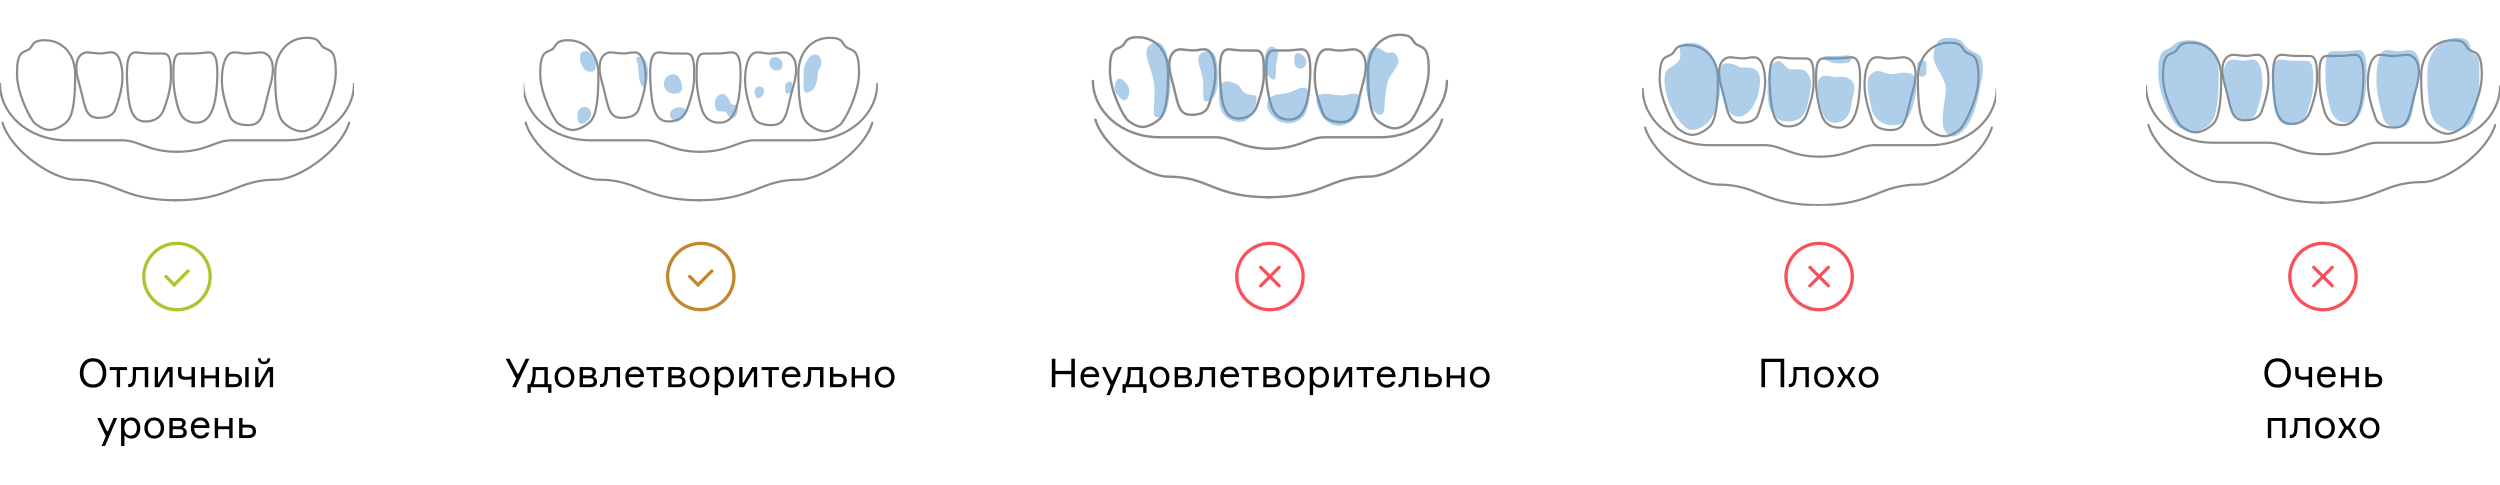 <?xml version="1.0" encoding="UTF-8"?> <svg xmlns="http://www.w3.org/2000/svg" width="1130" height="219" viewBox="0 0 1130 219" fill="none"> <g clip-path="url(#clip0_282_1769)"> <path d="M111.233 24.221C109.041 24.221 108.493 23.673 105.753 23.673C101.918 23.673 100.274 29.7 100.274 36.276C100.274 42.851 103.014 49.974 103.562 51.618C104.11 53.262 105.205 56.55 112.329 56.55C119.452 56.55 118.904 49.974 122.192 38.467C125.479 26.96 121.003 23.673 117.808 23.673C116.712 23.673 113.425 24.221 111.233 24.221Z" stroke="#8B8B8B" stroke-linecap="round"></path> <path d="M45.451 24.166C47.429 24.166 47.924 23.673 50.397 23.673C53.859 23.673 55.342 29.098 55.342 35.015C55.342 40.933 52.87 47.344 52.375 48.824C51.88 50.303 50.891 53.262 44.462 53.262C38.033 53.262 38.527 47.344 35.56 36.988C32.592 26.632 36.633 23.673 39.516 23.673C40.505 23.673 43.473 24.166 45.451 24.166Z" stroke="#8B8B8B" stroke-linecap="round"></path> <path d="M67.37 24.166C69.348 24.166 71.5 24.221 73.973 24.221C77.435 24.221 77.261 29.7 77.261 35.015C77.261 40.933 74.788 47.344 74.294 48.824C73.799 50.303 72.183 54.906 65.754 54.906C59.325 54.906 58.083 48.33 57.478 36.988C56.905 26.23 58.551 23.673 61.435 23.673C62.424 23.673 65.391 24.166 67.37 24.166Z" stroke="#8B8B8B" stroke-linecap="round"></path> <path d="M88.249 24.166C86.271 24.166 84.119 24.221 81.646 24.221C78.184 24.221 78.358 29.7 78.358 35.015C78.358 40.933 80.053 47.399 80.548 48.878C81.043 50.358 82.338 55.454 88.767 55.454C95.197 55.454 97.536 48.33 98.14 36.988C98.714 26.23 97.067 23.673 94.184 23.673C93.195 23.673 90.227 24.166 88.249 24.166Z" stroke="#8B8B8B" stroke-linecap="round"></path> <path d="M146.297 21.481C143.947 20.072 145.2 17.098 138.625 17.098C129.86 17.098 124.384 24.221 124.384 32.988C124.384 42.851 124.937 52.172 128.219 55.454C129.863 57.098 132.707 58.851 135.337 59.289C138.625 59.837 141.365 57.646 143.008 56.55C145.287 55.029 151.776 42.173 151.776 32.988C151.776 22.029 149.037 23.125 146.297 21.481Z" stroke="#8B8B8B" stroke-linecap="round"></path> <path d="M12.932 22.398C15.188 21.046 13.986 18.193 20.299 18.193C28.715 18.193 33.973 25.025 33.973 33.433C33.973 42.893 33.441 51.832 30.29 54.98C28.712 56.556 25.981 58.238 23.456 58.658C20.299 59.184 17.668 57.082 16.09 56.031C13.902 54.573 7.671 42.243 7.671 33.433C7.671 22.923 10.301 23.974 12.932 22.398Z" stroke="#8B8B8B" stroke-linecap="round"></path> <path d="M78.904 90.522C104.7 90.522 106.217 81.207 124.931 81.207C134.7 81.207 153.762 68.604 157.808 55.454" stroke="#8B8B8B" stroke-linecap="round"></path> <path d="M80 90.522C54.204 90.522 52.687 81.207 33.973 81.207C24.204 81.207 5.142 68.604 1.096 55.454" stroke="#8B8B8B" stroke-linecap="round"></path> <path d="M160 37.919C160 51.442 147.285 63.404 129.801 63.404C112.318 63.404 115.497 63.404 104.901 63.404C97.078 63.404 93.245 68.604 80 68.604" stroke="#8B8B8B" stroke-linecap="round"></path> <path d="M2.32458e-06 37.919C2.32458e-06 51.442 12.715 63.404 30.199 63.404C47.682 63.404 44.503 63.404 55.099 63.404C62.922 63.404 66.755 68.604 80 68.604" stroke="#8B8B8B" stroke-linecap="round"></path> </g> <path d="M78.75 128.75L75 125" stroke="#AEC32D" stroke-width="1.5" stroke-linecap="round" stroke-linejoin="round"></path> <path d="M85 122.5L78.75 128.75" stroke="#AEC32D" stroke-width="1.5" stroke-linecap="round" stroke-linejoin="round"></path> <path fill-rule="evenodd" clip-rule="evenodd" d="M80 140C71.716 140 65 133.285 65 125V125C65 116.716 71.716 110 80 110V110C88.284 110 95 116.716 95 125V125C95 133.285 88.284 140 80 140V140Z" stroke="#AEC32D" stroke-width="1.5" stroke-linecap="round" stroke-linejoin="round"></path> <path d="M42.063 161.914C43.947 161.914 45.417 162.544 46.473 163.804C47.529 165.064 48.057 166.654 48.057 168.574C48.057 170.494 47.529 172.084 46.473 173.344C45.417 174.604 43.947 175.234 42.063 175.234C40.167 175.234 38.691 174.61 37.635 173.362C36.591 172.102 36.069 170.506 36.069 168.574C36.069 166.642 36.591 165.052 37.635 163.804C38.691 162.544 40.167 161.914 42.063 161.914ZM38.805 172.264C39.537 173.26 40.623 173.758 42.063 173.758C43.503 173.758 44.589 173.26 45.321 172.264C46.053 171.268 46.419 170.038 46.419 168.574C46.419 167.11 46.053 165.88 45.321 164.884C44.589 163.888 43.503 163.39 42.063 163.39C40.623 163.39 39.537 163.888 38.805 164.884C38.073 165.88 37.707 167.11 37.707 168.574C37.707 170.038 38.073 171.268 38.805 172.264ZM49.594 167.26V165.928H57.406V167.26H54.274V175H52.744V167.26H49.594ZM57.959 175V173.56H58.265C58.901 173.56 59.357 173.266 59.633 172.678C59.909 172.078 60.047 170.998 60.047 169.438V165.928H66.995V175H65.447V167.26H61.469V169.474C61.469 171.526 61.217 172.96 60.713 173.776C60.221 174.592 59.405 175 58.265 175H57.959ZM72.096 175H69.936V165.928H71.43V172.948H71.826L75.804 165.928H78.036V175H76.542V167.98H76.146L72.096 175ZM80.471 165.928H82.001V168.484C82.001 168.772 82.019 169 82.055 169.168C82.091 169.324 82.175 169.504 82.307 169.708C82.439 169.912 82.667 170.062 82.991 170.158C83.327 170.254 83.759 170.302 84.287 170.302C85.079 170.302 85.835 170.224 86.555 170.068V165.928H88.103V175H86.555V171.418C85.751 171.586 84.887 171.67 83.963 171.67C83.327 171.67 82.781 171.61 82.325 171.49C81.881 171.358 81.539 171.208 81.299 171.04C81.071 170.86 80.891 170.62 80.759 170.32C80.627 170.02 80.543 169.75 80.507 169.51C80.483 169.27 80.471 168.97 80.471 168.61V165.928ZM98.989 175H97.459V171.004H92.437V175H90.907V165.928H92.437V169.672H97.459V165.928H98.989V175ZM101.946 165.928H103.476V168.952H105.978C107.07 168.952 107.91 169.216 108.498 169.744C109.098 170.272 109.398 171.01 109.398 171.958C109.398 172.918 109.098 173.668 108.498 174.208C107.91 174.736 107.07 175 105.978 175H101.946V165.928ZM103.476 170.248V173.668H105.762C106.518 173.668 107.058 173.524 107.382 173.236C107.706 172.948 107.868 172.522 107.868 171.958C107.868 171.394 107.706 170.968 107.382 170.68C107.058 170.392 106.518 170.248 105.762 170.248H103.476ZM110.856 165.928H112.386V175H110.856V165.928ZM117.5 175H115.34V165.928H116.834V172.948H117.23L121.208 165.928H123.44V175H121.946V167.98H121.55L117.5 175ZM120.92 161.968H122.162C122.138 162.808 121.88 163.456 121.388 163.912C120.896 164.368 120.218 164.596 119.354 164.596C118.502 164.596 117.83 164.368 117.338 163.912C116.846 163.456 116.588 162.808 116.564 161.968H117.806C117.83 162.988 118.346 163.498 119.354 163.498C120.338 163.498 120.86 162.988 120.92 161.968ZM47.493 201.6H45.945L47.817 197.154L43.947 188.928H45.585L48.357 194.904H48.807L51.327 188.928H52.929L47.493 201.6ZM59.087 190.026C58.139 190.026 57.425 190.356 56.945 191.016C56.477 191.676 56.243 192.492 56.243 193.464C56.243 194.436 56.477 195.252 56.945 195.912C57.425 196.572 58.139 196.902 59.087 196.902C59.975 196.902 60.659 196.59 61.139 195.966C61.631 195.33 61.877 194.496 61.877 193.464C61.877 192.432 61.631 191.604 61.139 190.98C60.659 190.344 59.975 190.026 59.087 190.026ZM54.731 188.928H56.207V189.9H56.603C57.251 189.096 58.193 188.694 59.429 188.694C60.653 188.694 61.619 189.144 62.327 190.044C63.047 190.944 63.407 192.084 63.407 193.464C63.407 194.868 63.047 196.014 62.327 196.902C61.619 197.79 60.653 198.234 59.429 198.234C58.181 198.234 57.257 197.832 56.657 197.028H56.261V201.6H54.731V188.928ZM66.435 190.044C67.239 189.144 68.331 188.694 69.711 188.694C71.091 188.694 72.177 189.144 72.969 190.044C73.773 190.944 74.175 192.084 74.175 193.464C74.175 194.844 73.773 195.984 72.969 196.884C72.177 197.784 71.091 198.234 69.711 198.234C68.331 198.234 67.239 197.784 66.435 196.884C65.643 195.984 65.247 194.844 65.247 193.464C65.247 192.084 65.643 190.944 66.435 190.044ZM67.533 195.912C68.037 196.572 68.763 196.902 69.711 196.902C70.659 196.902 71.385 196.572 71.889 195.912C72.393 195.24 72.645 194.424 72.645 193.464C72.645 192.504 72.393 191.694 71.889 191.034C71.385 190.362 70.659 190.026 69.711 190.026C68.763 190.026 68.037 190.362 67.533 191.034C67.029 191.694 66.777 192.504 66.777 193.464C66.777 194.424 67.029 195.24 67.533 195.912ZM82.953 192.996V193.392C83.397 193.5 83.751 193.74 84.015 194.112C84.291 194.484 84.429 194.952 84.429 195.516C84.429 197.172 83.361 198 81.225 198H76.563V188.928H81.063C81.975 188.928 82.677 189.132 83.169 189.54C83.673 189.936 83.925 190.494 83.925 191.214C83.925 191.634 83.829 192 83.637 192.312C83.457 192.624 83.229 192.852 82.953 192.996ZM78.075 196.704H81.135C82.311 196.704 82.899 196.254 82.899 195.354C82.899 194.442 82.311 193.986 81.135 193.986H78.075V196.704ZM78.075 190.224V192.69H80.919C81.435 192.69 81.807 192.576 82.035 192.348C82.275 192.12 82.395 191.826 82.395 191.466C82.395 190.638 81.903 190.224 80.919 190.224H78.075ZM94.677 192.924V193.446H87.765C87.789 194.538 88.047 195.39 88.539 196.002C89.031 196.602 89.739 196.902 90.663 196.902C91.911 196.902 92.679 196.434 92.967 195.498H94.515C94.359 196.314 93.945 196.974 93.273 197.478C92.613 197.982 91.743 198.234 90.663 198.234C89.283 198.234 88.203 197.784 87.423 196.884C86.643 195.984 86.253 194.814 86.253 193.374C86.253 191.958 86.643 190.824 87.423 189.972C88.203 189.12 89.271 188.694 90.627 188.694C91.911 188.694 92.901 189.102 93.597 189.918C94.293 190.722 94.653 191.724 94.677 192.924ZM90.591 190.026C89.811 190.026 89.187 190.23 88.719 190.638C88.251 191.034 87.963 191.544 87.855 192.168H93.093C93.045 191.556 92.799 191.046 92.355 190.638C91.911 190.23 91.323 190.026 90.591 190.026ZM105.141 198H103.611V194.004H98.589V198H97.059V188.928H98.589V192.672H103.611V188.928H105.141V198ZM109.628 188.928V191.952H112.31C113.402 191.952 114.242 192.216 114.83 192.744C115.43 193.272 115.73 194.01 115.73 194.958C115.73 195.918 115.43 196.668 114.83 197.208C114.242 197.736 113.402 198 112.31 198H108.098V188.928H109.628ZM109.628 196.668H112.094C112.85 196.668 113.39 196.524 113.714 196.236C114.038 195.948 114.2 195.522 114.2 194.958C114.2 194.394 114.038 193.968 113.714 193.68C113.39 193.392 112.85 193.248 112.094 193.248H109.628V196.668Z" fill="black"></path> <g clip-path="url(#clip1_282_1769)"> <path d="M347.733 24.221C345.541 24.221 344.993 23.673 342.253 23.673C338.418 23.673 336.774 29.7 336.774 36.276C336.774 42.851 339.514 49.974 340.062 51.618C340.61 53.262 341.705 56.55 348.829 56.55C355.952 56.55 355.404 49.974 358.692 38.467C361.979 26.96 357.503 23.673 354.308 23.673C353.212 23.673 349.925 24.221 347.733 24.221Z" stroke="#8B8B8B" stroke-linecap="round"></path> <path d="M281.951 24.166C283.929 24.166 284.424 23.673 286.897 23.673C290.359 23.673 291.842 29.098 291.842 35.015C291.842 40.933 289.37 47.344 288.875 48.824C288.38 50.303 287.391 53.262 280.962 53.262C274.533 53.262 275.027 47.344 272.06 36.988C269.092 26.632 273.133 23.673 276.016 23.673C277.005 23.673 279.973 24.166 281.951 24.166Z" stroke="#8B8B8B" stroke-linecap="round"></path> <path d="M303.87 24.166C305.848 24.166 308 24.221 310.473 24.221C313.935 24.221 313.761 29.7 313.761 35.015C313.761 40.933 311.288 47.344 310.794 48.824C310.299 50.303 308.683 54.906 302.254 54.906C295.825 54.906 294.583 48.33 293.978 36.988C293.405 26.23 295.051 23.673 297.935 23.673C298.924 23.673 301.891 24.166 303.87 24.166Z" stroke="#8B8B8B" stroke-linecap="round"></path> <path d="M324.749 24.166C322.771 24.166 320.619 24.221 318.146 24.221C314.684 24.221 314.858 29.7 314.858 35.015C314.858 40.933 316.553 47.399 317.048 48.878C317.543 50.358 318.838 55.454 325.267 55.454C331.697 55.454 334.036 48.33 334.64 36.988C335.214 26.23 333.568 23.673 330.684 23.673C329.695 23.673 326.727 24.166 324.749 24.166Z" stroke="#8B8B8B" stroke-linecap="round"></path> <path d="M382.797 21.481C380.447 20.072 381.7 17.098 375.125 17.098C366.36 17.098 360.884 24.221 360.884 32.988C360.884 42.851 361.437 52.172 364.719 55.454C366.363 57.098 369.207 58.851 371.837 59.289C375.125 59.837 377.865 57.646 379.508 56.55C381.787 55.029 388.276 42.173 388.276 32.988C388.276 22.029 385.537 23.125 382.797 21.481Z" stroke="#8B8B8B" stroke-linecap="round"></path> <path d="M249.432 22.398C251.688 21.046 250.486 18.193 256.799 18.193C265.214 18.193 270.473 25.025 270.473 33.433C270.473 42.893 269.941 51.832 266.79 54.98C265.211 56.556 262.481 58.238 259.956 58.658C256.799 59.184 254.168 57.082 252.59 56.031C250.402 54.573 244.171 42.243 244.171 33.433C244.171 22.923 246.801 23.974 249.432 22.398Z" stroke="#8B8B8B" stroke-linecap="round"></path> <path d="M315.404 90.522C341.2 90.522 342.717 81.207 361.431 81.207C371.2 81.207 390.262 68.604 394.308 55.454" stroke="#8B8B8B" stroke-linecap="round"></path> <path d="M316.5 90.522C290.704 90.522 289.187 81.207 270.473 81.207C260.704 81.207 241.642 68.604 237.596 55.454" stroke="#8B8B8B" stroke-linecap="round"></path> <path d="M396.5 37.919C396.5 51.442 383.785 63.404 366.301 63.404C348.818 63.404 351.997 63.404 341.401 63.404C333.578 63.404 329.745 68.604 316.5 68.604" stroke="#8B8B8B" stroke-linecap="round"></path> <path d="M236.5 37.919C236.5 51.442 249.215 63.404 266.699 63.404C284.182 63.404 281.003 63.404 291.599 63.404C299.422 63.404 303.255 68.604 316.5 68.604" stroke="#8B8B8B" stroke-linecap="round"></path> <path d="M269.274 29.152C269.274 31.573 268.955 32.44 266.534 32.44C264.113 32.44 262.151 28.834 262.151 26.413C262.151 23.992 262.469 23.125 264.89 23.125C267.311 23.125 269.274 26.731 269.274 29.152Z" fill="#609FD7" fill-opacity="0.5"></path> <path d="M267.185 51.618C267.185 53.434 264.617 56.002 262.801 56.002C260.986 56.002 260.997 53.434 260.997 51.618C260.997 49.803 262.469 48.331 264.285 48.331C266.1 48.331 267.185 49.803 267.185 51.618Z" fill="#609FD7" fill-opacity="0.5"></path> <path d="M308.279 39.563C308.279 41.984 306.864 42.303 304.443 42.303C302.022 42.303 300.059 40.341 300.059 37.92C300.059 35.499 302.022 33.536 304.443 33.536C306.864 33.536 308.279 37.143 308.279 39.563Z" fill="#609FD7" fill-opacity="0.5"></path> <path d="M333.513 48.409C333.513 50.83 333.057 53.397 330.636 53.397C328.444 52.358 329.105 51.498 328.033 50.657C326.526 49.474 323.649 52.301 323.102 47.063C322.76 43.793 325.841 41.584 327.485 42.68C329.995 44.353 329.582 46.52 330.636 47.063C332.023 47.778 332.89 46.71 333.513 48.409Z" fill="#609FD7" fill-opacity="0.5"></path> <path d="M367.395 40.661C365.238 41.761 364.398 42.817 363.297 40.661C363.227 38.236 363.035 37.886 363.297 36.549C363.667 34.668 361.916 30.522 365.88 25.922C368.026 23.432 371.228 24.769 371.229 27.782C371.23 31.618 369.587 30.522 369.586 34.41C369.579 35.97 368.625 39.334 367.395 40.661Z" fill="#609FD7" fill-opacity="0.5"></path> <path d="M353.758 29.152C353.758 30.968 352.836 31.892 351.02 31.892C349.205 31.892 347.733 30.42 347.733 28.605C347.733 26.789 348.654 25.865 350.47 25.865C352.286 25.865 353.758 27.337 353.758 29.152Z" fill="#609FD7" fill-opacity="0.5"></path> <path d="M345.415 41.207C345.415 42.418 344.012 44.495 342.801 44.495C341.591 44.495 341.031 42.418 341.031 41.207C341.031 39.997 342.012 39.016 343.223 39.016C344.433 39.016 345.415 39.997 345.415 41.207Z" fill="#609FD7" fill-opacity="0.5"></path> <path d="M358.142 40.111C358.142 41.322 357.161 42.303 355.95 42.303C354.74 42.303 354.857 40.226 354.857 39.016C354.857 37.805 355.838 36.824 357.049 36.824C358.259 36.824 358.142 38.901 358.142 40.111Z" fill="#609FD7" fill-opacity="0.5"></path> <path d="M292.936 32.988C292.936 37.224 291.343 39.563 291.343 39.563C289.83 39.563 288.603 36.129 288.603 31.892C288.603 27.655 285.814 24.768 289.649 25.864C291.343 25.864 292.936 28.751 292.936 32.988Z" fill="#609FD7" fill-opacity="0.5"></path> <path d="M310.47 49.974C310.47 51.79 308.827 53.262 306.635 54.906C304.214 54.906 302.799 53.434 302.799 51.618C302.799 49.803 306.087 47.509 308.827 48.879C311.018 49.974 310.47 48.159 310.47 49.974Z" fill="#609FD7" fill-opacity="0.5"></path> </g> <path d="M315.5 128.75L311.75 125" stroke="#C3872D" stroke-width="1.5" stroke-linecap="round" stroke-linejoin="round"></path> <path d="M321.75 122.5L315.5 128.75" stroke="#C3872D" stroke-width="1.5" stroke-linecap="round" stroke-linejoin="round"></path> <path fill-rule="evenodd" clip-rule="evenodd" d="M316.75 140C308.466 140 301.75 133.285 301.75 125V125C301.75 116.716 308.466 110 316.75 110V110C325.034 110 331.75 116.716 331.75 125V125C331.75 133.285 325.034 140 316.75 140V140Z" stroke="#C3872D" stroke-width="1.5" stroke-linecap="round" stroke-linejoin="round"></path> <path d="M233.869 168.898H234.373L237.595 162.148H239.287L233.149 175H231.475L233.311 171.148L228.559 162.148H230.305L233.869 168.898ZM247.584 173.668H249.258V177.574H247.764V175H239.916V177.574H238.422V173.668H239.628C240.372 172.084 240.744 170.332 240.744 168.412V165.928H247.584V173.668ZM246.054 173.668V167.26H242.166V168.412C242.166 170.464 241.836 172.216 241.176 173.668H246.054ZM251.875 167.044C252.679 166.144 253.771 165.694 255.151 165.694C256.531 165.694 257.617 166.144 258.409 167.044C259.213 167.944 259.615 169.084 259.615 170.464C259.615 171.844 259.213 172.984 258.409 173.884C257.617 174.784 256.531 175.234 255.151 175.234C253.771 175.234 252.679 174.784 251.875 173.884C251.083 172.984 250.687 171.844 250.687 170.464C250.687 169.084 251.083 167.944 251.875 167.044ZM252.973 172.912C253.477 173.572 254.203 173.902 255.151 173.902C256.099 173.902 256.825 173.572 257.329 172.912C257.833 172.24 258.085 171.424 258.085 170.464C258.085 169.504 257.833 168.694 257.329 168.034C256.825 167.362 256.099 167.026 255.151 167.026C254.203 167.026 253.477 167.362 252.973 168.034C252.469 168.694 252.217 169.504 252.217 170.464C252.217 171.424 252.469 172.24 252.973 172.912ZM268.392 169.996V170.392C268.836 170.5 269.19 170.74 269.454 171.112C269.73 171.484 269.868 171.952 269.868 172.516C269.868 174.172 268.8 175 266.664 175H262.002V165.928H266.502C267.414 165.928 268.116 166.132 268.608 166.54C269.112 166.936 269.364 167.494 269.364 168.214C269.364 168.634 269.268 169 269.076 169.312C268.896 169.624 268.668 169.852 268.392 169.996ZM263.514 173.704H266.574C267.75 173.704 268.338 173.254 268.338 172.354C268.338 171.442 267.75 170.986 266.574 170.986H263.514V173.704ZM263.514 167.224V169.69H266.358C266.874 169.69 267.246 169.576 267.474 169.348C267.714 169.12 267.834 168.826 267.834 168.466C267.834 167.638 267.342 167.224 266.358 167.224H263.514ZM271.224 175V173.56H271.53C272.166 173.56 272.622 173.266 272.898 172.678C273.174 172.078 273.312 170.998 273.312 169.438V165.928H280.26V175H278.712V167.26H274.734V169.474C274.734 171.526 274.482 172.96 273.978 173.776C273.486 174.592 272.67 175 271.53 175H271.224ZM291.068 169.924V170.446H284.156C284.18 171.538 284.438 172.39 284.93 173.002C285.422 173.602 286.13 173.902 287.054 173.902C288.302 173.902 289.07 173.434 289.358 172.498H290.906C290.75 173.314 290.336 173.974 289.664 174.478C289.004 174.982 288.134 175.234 287.054 175.234C285.674 175.234 284.594 174.784 283.814 173.884C283.034 172.984 282.644 171.814 282.644 170.374C282.644 168.958 283.034 167.824 283.814 166.972C284.594 166.12 285.662 165.694 287.018 165.694C288.302 165.694 289.292 166.102 289.988 166.918C290.684 167.722 291.044 168.724 291.068 169.924ZM286.982 167.026C286.202 167.026 285.578 167.23 285.11 167.638C284.642 168.034 284.354 168.544 284.246 169.168H289.484C289.436 168.556 289.19 168.046 288.746 167.638C288.302 167.23 287.714 167.026 286.982 167.026ZM292.215 167.26V165.928H300.027V167.26H296.895V175H295.365V167.26H292.215ZM308.435 169.996V170.392C308.879 170.5 309.233 170.74 309.497 171.112C309.773 171.484 309.911 171.952 309.911 172.516C309.911 174.172 308.843 175 306.707 175H302.045V165.928H306.545C307.457 165.928 308.159 166.132 308.651 166.54C309.155 166.936 309.407 167.494 309.407 168.214C309.407 168.634 309.311 169 309.119 169.312C308.939 169.624 308.711 169.852 308.435 169.996ZM303.557 173.704H306.617C307.793 173.704 308.381 173.254 308.381 172.354C308.381 171.442 307.793 170.986 306.617 170.986H303.557V173.704ZM303.557 167.224V169.69H306.401C306.917 169.69 307.289 169.576 307.517 169.348C307.757 169.12 307.877 168.826 307.877 168.466C307.877 167.638 307.385 167.224 306.401 167.224H303.557ZM312.923 167.044C313.727 166.144 314.819 165.694 316.199 165.694C317.579 165.694 318.665 166.144 319.457 167.044C320.261 167.944 320.663 169.084 320.663 170.464C320.663 171.844 320.261 172.984 319.457 173.884C318.665 174.784 317.579 175.234 316.199 175.234C314.819 175.234 313.727 174.784 312.923 173.884C312.131 172.984 311.735 171.844 311.735 170.464C311.735 169.084 312.131 167.944 312.923 167.044ZM314.021 172.912C314.525 173.572 315.251 173.902 316.199 173.902C317.147 173.902 317.873 173.572 318.377 172.912C318.881 172.24 319.133 171.424 319.133 170.464C319.133 169.504 318.881 168.694 318.377 168.034C317.873 167.362 317.147 167.026 316.199 167.026C315.251 167.026 314.525 167.362 314.021 168.034C313.517 168.694 313.265 169.504 313.265 170.464C313.265 171.424 313.517 172.24 314.021 172.912ZM327.407 167.026C326.459 167.026 325.745 167.356 325.265 168.016C324.797 168.676 324.563 169.492 324.563 170.464C324.563 171.436 324.797 172.252 325.265 172.912C325.745 173.572 326.459 173.902 327.407 173.902C328.295 173.902 328.979 173.59 329.459 172.966C329.951 172.33 330.197 171.496 330.197 170.464C330.197 169.432 329.951 168.604 329.459 167.98C328.979 167.344 328.295 167.026 327.407 167.026ZM323.051 165.928H324.527V166.9H324.923C325.571 166.096 326.513 165.694 327.749 165.694C328.973 165.694 329.939 166.144 330.647 167.044C331.367 167.944 331.727 169.084 331.727 170.464C331.727 171.868 331.367 173.014 330.647 173.902C329.939 174.79 328.973 175.234 327.749 175.234C326.501 175.234 325.577 174.832 324.977 174.028H324.581V178.6H323.051V165.928ZM336.285 175H334.125V165.928H335.619V172.948H336.015L339.993 165.928H342.225V175H340.731V167.98H340.335L336.285 175ZM344.246 167.26V165.928H352.058V167.26H348.926V175H347.396V167.26H344.246ZM361.802 169.924V170.446H354.89C354.914 171.538 355.172 172.39 355.664 173.002C356.156 173.602 356.864 173.902 357.788 173.902C359.036 173.902 359.804 173.434 360.092 172.498H361.64C361.484 173.314 361.07 173.974 360.398 174.478C359.738 174.982 358.868 175.234 357.788 175.234C356.408 175.234 355.328 174.784 354.548 173.884C353.768 172.984 353.378 171.814 353.378 170.374C353.378 168.958 353.768 167.824 354.548 166.972C355.328 166.12 356.396 165.694 357.752 165.694C359.036 165.694 360.026 166.102 360.722 166.918C361.418 167.722 361.778 168.724 361.802 169.924ZM357.716 167.026C356.936 167.026 356.312 167.23 355.844 167.638C355.376 168.034 355.088 168.544 354.98 169.168H360.218C360.17 168.556 359.924 168.046 359.48 167.638C359.036 167.23 358.448 167.026 357.716 167.026ZM363.158 175V173.56H363.464C364.1 173.56 364.556 173.266 364.832 172.678C365.108 172.078 365.246 170.998 365.246 169.438V165.928H372.194V175H370.646V167.26H366.668V169.474C366.668 171.526 366.416 172.96 365.912 173.776C365.42 174.592 364.604 175 363.464 175H363.158ZM376.665 165.928V168.952H379.347C380.439 168.952 381.279 169.216 381.867 169.744C382.467 170.272 382.767 171.01 382.767 171.958C382.767 172.918 382.467 173.668 381.867 174.208C381.279 174.736 380.439 175 379.347 175H375.135V165.928H376.665ZM376.665 173.668H379.131C379.887 173.668 380.427 173.524 380.751 173.236C381.075 172.948 381.237 172.522 381.237 171.958C381.237 171.394 381.075 170.968 380.751 170.68C380.427 170.392 379.887 170.248 379.131 170.248H376.665V173.668ZM393.026 175H391.496V171.004H386.474V175H384.944V165.928H386.474V169.672H391.496V165.928H393.026V175ZM396.613 167.044C397.417 166.144 398.509 165.694 399.889 165.694C401.269 165.694 402.355 166.144 403.147 167.044C403.951 167.944 404.353 169.084 404.353 170.464C404.353 171.844 403.951 172.984 403.147 173.884C402.355 174.784 401.269 175.234 399.889 175.234C398.509 175.234 397.417 174.784 396.613 173.884C395.821 172.984 395.425 171.844 395.425 170.464C395.425 169.084 395.821 167.944 396.613 167.044ZM397.711 172.912C398.215 173.572 398.941 173.902 399.889 173.902C400.837 173.902 401.563 173.572 402.067 172.912C402.571 172.24 402.823 171.424 402.823 170.464C402.823 169.504 402.571 168.694 402.067 168.034C401.563 167.362 400.837 167.026 399.889 167.026C398.941 167.026 398.215 167.362 397.711 168.034C397.207 168.694 396.955 169.504 396.955 170.464C396.955 171.424 397.207 172.24 397.711 172.912Z" fill="black"></path> <path d="M605.233 22.855C603.041 22.855 602.493 22.307 599.753 22.307C595.918 22.307 594.274 28.334 594.274 34.909C594.274 41.485 597.014 48.608 597.562 50.252C598.11 51.896 599.205 55.183 606.329 55.183C613.452 55.183 612.904 48.608 616.192 37.101C619.479 25.594 615.003 22.307 611.808 22.307C610.712 22.306 607.425 22.855 605.233 22.855Z" stroke="#8B8B8B" stroke-width="1.096" stroke-linecap="round"></path> <path d="M539.451 22.8C541.429 22.8 541.924 22.307 544.397 22.307C547.859 22.307 549.342 27.731 549.342 33.649C549.342 39.567 546.87 45.978 546.375 47.457C545.881 48.937 544.891 51.896 538.462 51.896C532.033 51.896 532.527 45.978 529.56 35.622C526.592 25.265 530.633 22.307 533.516 22.307C534.506 22.307 537.473 22.8 539.451 22.8Z" stroke="#8B8B8B" stroke-width="1.096" stroke-linecap="round"></path> <path d="M561.37 22.8C563.348 22.8 565.5 22.855 567.973 22.855C571.435 22.855 571.261 28.334 571.261 33.649C571.261 39.567 568.788 45.978 568.294 47.457C567.799 48.937 566.183 53.539 559.754 53.539C553.325 53.539 552.083 46.964 551.478 35.622C550.905 24.864 552.551 22.307 555.435 22.307C556.424 22.307 559.391 22.8 561.37 22.8Z" stroke="#8B8B8B" stroke-width="1.096" stroke-linecap="round"></path> <path d="M582.249 22.8C580.271 22.8 578.119 22.855 575.646 22.855C572.184 22.855 572.358 28.334 572.358 33.649C572.358 39.567 574.053 46.033 574.548 47.512C575.042 48.992 576.338 54.087 582.767 54.087C589.196 54.087 591.536 46.964 592.14 35.622C592.714 24.864 591.067 22.307 588.184 22.307C587.195 22.307 584.227 22.8 582.249 22.8Z" stroke="#8B8B8B" stroke-width="1.096" stroke-linecap="round"></path> <path d="M640.297 20.115C637.947 18.706 639.2 15.731 632.625 15.731C623.86 15.731 618.384 22.855 618.384 31.622C618.384 41.485 618.937 50.806 622.219 54.088C623.863 55.731 626.707 57.485 629.337 57.923C632.625 58.471 635.365 56.279 637.008 55.184C639.287 53.663 645.776 40.807 645.776 31.622C645.776 20.663 643.037 21.759 640.297 20.115Z" stroke="#8B8B8B" stroke-width="1.096" stroke-linecap="round"></path> <path d="M506.932 21.031C509.188 19.68 507.985 16.827 514.299 16.827C522.714 16.827 527.973 23.659 527.973 32.067C527.973 41.527 527.441 50.466 524.29 53.614C522.711 55.19 519.981 56.872 517.456 57.292C514.299 57.818 511.667 55.716 510.09 54.664C507.902 53.206 501.671 40.877 501.671 32.067C501.671 21.557 504.301 22.608 506.932 21.031Z" stroke="#8B8B8B" stroke-width="1.096" stroke-linecap="round"></path> <path d="M572.904 89.156C598.7 89.156 600.217 79.841 618.932 79.841C628.7 79.841 647.762 67.238 651.808 54.087" stroke="#8B8B8B" stroke-width="1.096" stroke-linecap="round"></path> <path d="M574 89.156C548.204 89.156 546.687 79.841 527.973 79.841C518.204 79.841 499.142 67.238 495.096 54.087" stroke="#8B8B8B" stroke-width="1.096" stroke-linecap="round"></path> <path d="M654 36.553C654 50.075 641.285 62.037 623.801 62.037C606.318 62.037 609.497 62.037 598.901 62.037C591.078 62.037 587.245 67.238 574 67.238" stroke="#8B8B8B" stroke-width="1.096" stroke-linecap="round"></path> <path d="M494 36.553C494 50.075 506.715 62.037 524.199 62.037C541.682 62.037 538.503 62.037 549.099 62.037C556.922 62.037 560.755 67.238 574 67.238" stroke="#8B8B8B" stroke-width="1.096" stroke-linecap="round"></path> <path d="M510.438 40.937C510.438 43.358 509.457 45.321 508.247 45.321C507.036 45.321 503.863 42.262 503.863 39.841C503.863 37.42 504.844 35.458 506.055 35.458C507.265 35.458 510.438 38.516 510.438 40.937Z" fill="#609FD7" fill-opacity="0.5"></path> <path d="M528.883 33.624C529.56 41.495 527.787 54.701 522.969 52.907C520.095 53.154 522.422 46.526 521.745 38.655C521.068 30.785 515.178 23.207 520.141 20.02C526.412 15.991 528.206 25.754 528.883 33.624Z" fill="#609FD7" fill-opacity="0.5"></path> <path d="M550.441 36.294C550.441 43.557 547.308 45.869 545.492 45.869C543.676 45.869 543.864 45.46 543.864 38.197C543.864 30.934 537.836 24.499 545.492 23.143C550.216 22.307 550.441 29.031 550.441 36.294Z" fill="#609FD7" fill-opacity="0.5"></path> <path d="M567.973 44.224C567.973 48.764 565.086 55.183 560.849 55.183C556.613 55.183 550.986 52.992 550.986 44.224C550.986 39.685 550.986 35.731 556.466 37.101C560.849 38.197 560.001 39.283 561.945 41.485C563.855 43.648 567.973 41.975 567.973 44.224Z" fill="#609FD7" fill-opacity="0.5"></path> <path d="M576.74 30.526C576.74 34.157 576.854 36.005 575.644 36.005C574.433 36.005 571.26 32.513 571.26 28.882C571.26 25.25 572.622 19.915 575.644 21.211C579.479 22.855 576.74 26.894 576.74 30.526Z" fill="#609FD7" fill-opacity="0.5"></path> <path d="M590.438 27.786C590.438 29.602 589.212 31.074 587.699 31.074C586.186 31.074 584.959 29.602 584.959 27.786C584.959 25.971 585.09 23.951 586.603 23.951C588.116 23.951 590.438 25.971 590.438 27.786Z" fill="#609FD7" fill-opacity="0.5"></path> <path d="M590.437 50.314C589.527 53.053 586.154 55.793 582.22 55.793C578.286 55.793 575.094 53.053 573.452 50.314C571.259 46.478 573.912 42.923 577.836 42.642C585.505 42.094 586.601 38.807 590.437 39.903C592.971 41.464 590.983 48.67 590.437 50.314Z" fill="#609FD7" fill-opacity="0.5"></path> <path d="M614.548 48.608C613.812 52.78 609.779 56.827 605.24 56.827C600.7 56.827 597.626 53.539 595.918 49.156C592.076 39.293 601.792 43.129 606.331 43.129C610.871 43.129 616.192 39.293 614.548 48.608Z" fill="#609FD7" fill-opacity="0.5"></path> <path d="M627.151 37.649C624.959 45.868 626.889 51.896 623.863 51.896C620.837 51.896 617.288 44.912 617.288 37.649C617.288 30.386 617.288 19.567 622.767 21.759C623.638 21.759 625.022 22.733 626.603 23.699C628.158 24.651 630.164 21.759 632.082 26.69C633.183 29.52 627.151 34.532 627.151 37.649Z" fill="#609FD7" fill-opacity="0.5"></path> <path fill-rule="evenodd" clip-rule="evenodd" d="M574 140C565.716 140 559 133.285 559 125V125C559 116.716 565.716 110 574 110V110C582.284 110 589 116.716 589 125V125C589 133.285 582.284 140 574 140V140Z" stroke="#FA505A" stroke-width="1.5" stroke-linecap="round" stroke-linejoin="round"></path> <path d="M569.833 120.834L578.167 129.167" stroke="#FA505A" stroke-width="1.5" stroke-linecap="round" stroke-linejoin="round"></path> <path d="M578.167 120.834L569.833 129.167" stroke="#FA505A" stroke-width="1.5" stroke-linecap="round" stroke-linejoin="round"></path> <path d="M484.218 162.148H485.838V175H484.218V169.132H477.036V175H475.416V162.148H477.036V167.62H484.218V162.148ZM496.814 169.924V170.446H489.902C489.926 171.538 490.184 172.39 490.676 173.002C491.168 173.602 491.876 173.902 492.8 173.902C494.048 173.902 494.816 173.434 495.104 172.498H496.652C496.496 173.314 496.082 173.974 495.41 174.478C494.75 174.982 493.88 175.234 492.8 175.234C491.42 175.234 490.34 174.784 489.56 173.884C488.78 172.984 488.39 171.814 488.39 170.374C488.39 168.958 488.78 167.824 489.56 166.972C490.34 166.12 491.408 165.694 492.764 165.694C494.048 165.694 495.038 166.102 495.734 166.918C496.43 167.722 496.79 168.724 496.814 169.924ZM492.728 167.026C491.948 167.026 491.324 167.23 490.856 167.638C490.388 168.034 490.1 168.544 489.992 169.168H495.23C495.182 168.556 494.936 168.046 494.492 167.638C494.048 167.23 493.46 167.026 492.728 167.026ZM501.644 178.6H500.096L501.968 174.154L498.098 165.928H499.736L502.508 171.904H502.958L505.478 165.928H507.08L501.644 178.6ZM516.541 173.668H518.215V177.574H516.721V175H508.873V177.574H507.379V173.668H508.585C509.329 172.084 509.701 170.332 509.701 168.412V165.928H516.541V173.668ZM515.011 173.668V167.26H511.123V168.412C511.123 170.464 510.793 172.216 510.133 173.668H515.011ZM520.832 167.044C521.636 166.144 522.728 165.694 524.108 165.694C525.488 165.694 526.574 166.144 527.366 167.044C528.17 167.944 528.572 169.084 528.572 170.464C528.572 171.844 528.17 172.984 527.366 173.884C526.574 174.784 525.488 175.234 524.108 175.234C522.728 175.234 521.636 174.784 520.832 173.884C520.04 172.984 519.644 171.844 519.644 170.464C519.644 169.084 520.04 167.944 520.832 167.044ZM521.93 172.912C522.434 173.572 523.16 173.902 524.108 173.902C525.056 173.902 525.782 173.572 526.286 172.912C526.79 172.24 527.042 171.424 527.042 170.464C527.042 169.504 526.79 168.694 526.286 168.034C525.782 167.362 525.056 167.026 524.108 167.026C523.16 167.026 522.434 167.362 521.93 168.034C521.426 168.694 521.174 169.504 521.174 170.464C521.174 171.424 521.426 172.24 521.93 172.912ZM537.349 169.996V170.392C537.793 170.5 538.147 170.74 538.411 171.112C538.687 171.484 538.825 171.952 538.825 172.516C538.825 174.172 537.757 175 535.621 175H530.959V165.928H535.459C536.371 165.928 537.073 166.132 537.565 166.54C538.069 166.936 538.321 167.494 538.321 168.214C538.321 168.634 538.225 169 538.033 169.312C537.853 169.624 537.625 169.852 537.349 169.996ZM532.471 173.704H535.531C536.707 173.704 537.295 173.254 537.295 172.354C537.295 171.442 536.707 170.986 535.531 170.986H532.471V173.704ZM532.471 167.224V169.69H535.315C535.831 169.69 536.203 169.576 536.431 169.348C536.671 169.12 536.791 168.826 536.791 168.466C536.791 167.638 536.299 167.224 535.315 167.224H532.471ZM540.181 175V173.56H540.487C541.123 173.56 541.579 173.266 541.855 172.678C542.131 172.078 542.269 170.998 542.269 169.438V165.928H549.217V175H547.669V167.26H543.691V169.474C543.691 171.526 543.439 172.96 542.935 173.776C542.443 174.592 541.627 175 540.487 175H540.181ZM560.025 169.924V170.446H553.113C553.137 171.538 553.395 172.39 553.887 173.002C554.379 173.602 555.087 173.902 556.011 173.902C557.259 173.902 558.027 173.434 558.315 172.498H559.863C559.707 173.314 559.293 173.974 558.621 174.478C557.961 174.982 557.091 175.234 556.011 175.234C554.631 175.234 553.551 174.784 552.771 173.884C551.991 172.984 551.601 171.814 551.601 170.374C551.601 168.958 551.991 167.824 552.771 166.972C553.551 166.12 554.619 165.694 555.975 165.694C557.259 165.694 558.249 166.102 558.945 166.918C559.641 167.722 560.001 168.724 560.025 169.924ZM555.939 167.026C555.159 167.026 554.535 167.23 554.067 167.638C553.599 168.034 553.311 168.544 553.203 169.168H558.441C558.393 168.556 558.147 168.046 557.703 167.638C557.259 167.23 556.671 167.026 555.939 167.026ZM561.172 167.26V165.928H568.984V167.26H565.852V175H564.322V167.26H561.172ZM577.392 169.996V170.392C577.836 170.5 578.19 170.74 578.454 171.112C578.73 171.484 578.868 171.952 578.868 172.516C578.868 174.172 577.8 175 575.664 175H571.002V165.928H575.502C576.414 165.928 577.116 166.132 577.608 166.54C578.112 166.936 578.364 167.494 578.364 168.214C578.364 168.634 578.268 169 578.076 169.312C577.896 169.624 577.668 169.852 577.392 169.996ZM572.514 173.704H575.574C576.75 173.704 577.338 173.254 577.338 172.354C577.338 171.442 576.75 170.986 575.574 170.986H572.514V173.704ZM572.514 167.224V169.69H575.358C575.874 169.69 576.246 169.576 576.474 169.348C576.714 169.12 576.834 168.826 576.834 168.466C576.834 167.638 576.342 167.224 575.358 167.224H572.514ZM581.88 167.044C582.684 166.144 583.776 165.694 585.156 165.694C586.536 165.694 587.622 166.144 588.414 167.044C589.218 167.944 589.62 169.084 589.62 170.464C589.62 171.844 589.218 172.984 588.414 173.884C587.622 174.784 586.536 175.234 585.156 175.234C583.776 175.234 582.684 174.784 581.88 173.884C581.088 172.984 580.692 171.844 580.692 170.464C580.692 169.084 581.088 167.944 581.88 167.044ZM582.978 172.912C583.482 173.572 584.208 173.902 585.156 173.902C586.104 173.902 586.83 173.572 587.334 172.912C587.838 172.24 588.09 171.424 588.09 170.464C588.09 169.504 587.838 168.694 587.334 168.034C586.83 167.362 586.104 167.026 585.156 167.026C584.208 167.026 583.482 167.362 582.978 168.034C582.474 168.694 582.222 169.504 582.222 170.464C582.222 171.424 582.474 172.24 582.978 172.912ZM596.364 167.026C595.416 167.026 594.702 167.356 594.222 168.016C593.754 168.676 593.52 169.492 593.52 170.464C593.52 171.436 593.754 172.252 594.222 172.912C594.702 173.572 595.416 173.902 596.364 173.902C597.252 173.902 597.936 173.59 598.416 172.966C598.908 172.33 599.154 171.496 599.154 170.464C599.154 169.432 598.908 168.604 598.416 167.98C597.936 167.344 597.252 167.026 596.364 167.026ZM592.008 165.928H593.484V166.9H593.88C594.528 166.096 595.47 165.694 596.706 165.694C597.93 165.694 598.896 166.144 599.604 167.044C600.324 167.944 600.684 169.084 600.684 170.464C600.684 171.868 600.324 173.014 599.604 173.902C598.896 174.79 597.93 175.234 596.706 175.234C595.458 175.234 594.534 174.832 593.934 174.028H593.538V178.6H592.008V165.928ZM605.242 175H603.082V165.928H604.576V172.948H604.972L608.95 165.928H611.182V175H609.688V167.98H609.292L605.242 175ZM613.203 167.26V165.928H621.015V167.26H617.883V175H616.353V167.26H613.203ZM630.759 169.924V170.446H623.847C623.871 171.538 624.129 172.39 624.621 173.002C625.113 173.602 625.821 173.902 626.745 173.902C627.993 173.902 628.761 173.434 629.049 172.498H630.597C630.441 173.314 630.027 173.974 629.355 174.478C628.695 174.982 627.825 175.234 626.745 175.234C625.365 175.234 624.285 174.784 623.505 173.884C622.725 172.984 622.335 171.814 622.335 170.374C622.335 168.958 622.725 167.824 623.505 166.972C624.285 166.12 625.353 165.694 626.709 165.694C627.993 165.694 628.983 166.102 629.679 166.918C630.375 167.722 630.735 168.724 630.759 169.924ZM626.673 167.026C625.893 167.026 625.269 167.23 624.801 167.638C624.333 168.034 624.045 168.544 623.937 169.168H629.175C629.127 168.556 628.881 168.046 628.437 167.638C627.993 167.23 627.405 167.026 626.673 167.026ZM632.115 175V173.56H632.421C633.057 173.56 633.513 173.266 633.789 172.678C634.065 172.078 634.203 170.998 634.203 169.438V165.928H641.151V175H639.603V167.26H635.625V169.474C635.625 171.526 635.373 172.96 634.869 173.776C634.377 174.592 633.561 175 632.421 175H632.115ZM645.622 165.928V168.952H648.304C649.396 168.952 650.236 169.216 650.824 169.744C651.424 170.272 651.724 171.01 651.724 171.958C651.724 172.918 651.424 173.668 650.824 174.208C650.236 174.736 649.396 175 648.304 175H644.092V165.928H645.622ZM645.622 173.668H648.088C648.844 173.668 649.384 173.524 649.708 173.236C650.032 172.948 650.194 172.522 650.194 171.958C650.194 171.394 650.032 170.968 649.708 170.68C649.384 170.392 648.844 170.248 648.088 170.248H645.622V173.668ZM661.983 175H660.453V171.004H655.431V175H653.901V165.928H655.431V169.672H660.453V165.928H661.983V175ZM665.57 167.044C666.374 166.144 667.466 165.694 668.846 165.694C670.226 165.694 671.312 166.144 672.104 167.044C672.908 167.944 673.31 169.084 673.31 170.464C673.31 171.844 672.908 172.984 672.104 173.884C671.312 174.784 670.226 175.234 668.846 175.234C667.466 175.234 666.374 174.784 665.57 173.884C664.778 172.984 664.382 171.844 664.382 170.464C664.382 169.084 664.778 167.944 665.57 167.044ZM666.668 172.912C667.172 173.572 667.898 173.902 668.846 173.902C669.794 173.902 670.52 173.572 671.024 172.912C671.528 172.24 671.78 171.424 671.78 170.464C671.78 169.504 671.528 168.694 671.024 168.034C670.52 167.362 669.794 167.026 668.846 167.026C667.898 167.026 667.172 167.362 666.668 168.034C666.164 168.694 665.912 169.504 665.912 170.464C665.912 171.424 666.164 172.24 666.668 172.912Z" fill="black"></path> <g clip-path="url(#clip2_282_1769)"> <path d="M853.733 26.435C851.541 26.435 850.993 25.887 848.253 25.887C844.418 25.887 842.774 31.915 842.774 38.49C842.774 45.065 845.514 52.189 846.062 53.832C846.61 55.476 847.705 58.764 854.829 58.764C861.952 58.764 861.404 52.189 864.692 40.682C867.979 29.175 863.503 25.887 860.308 25.887C859.212 25.887 855.925 26.435 853.733 26.435Z" stroke="#8B8B8B" stroke-linecap="round"></path> <path d="M787.951 26.38C789.929 26.38 790.424 25.887 792.897 25.887C796.359 25.887 797.842 31.312 797.842 37.23C797.842 43.148 795.37 49.558 794.875 51.038C794.381 52.517 793.391 55.476 786.962 55.476C780.533 55.476 781.027 49.558 778.06 39.202C775.092 28.846 779.133 25.887 782.016 25.887C783.006 25.887 785.973 26.38 787.951 26.38Z" stroke="#8B8B8B" stroke-linecap="round"></path> <path d="M809.87 26.38C811.848 26.38 814 26.435 816.473 26.435C819.935 26.435 819.761 31.915 819.761 37.23C819.761 43.148 817.288 49.558 816.794 51.038C816.299 52.517 814.683 57.12 808.254 57.12C801.825 57.12 800.583 50.545 799.978 39.202C799.405 28.445 801.051 25.887 803.935 25.887C804.924 25.887 807.891 26.38 809.87 26.38Z" stroke="#8B8B8B" stroke-linecap="round"></path> <path d="M830.749 26.38C828.771 26.38 826.619 26.435 824.146 26.435C820.684 26.435 820.858 31.915 820.858 37.23C820.858 43.148 822.553 49.613 823.048 51.093C823.543 52.572 824.838 57.668 831.267 57.668C837.697 57.668 840.036 50.545 840.64 39.202C841.214 28.445 839.568 25.887 836.684 25.887C835.695 25.887 832.727 26.38 830.749 26.38Z" stroke="#8B8B8B" stroke-linecap="round"></path> <path d="M888.797 23.696C886.447 22.286 887.7 19.312 881.125 19.312C872.36 19.312 866.884 26.435 866.884 35.202C866.884 45.065 867.437 54.386 870.719 57.668C872.363 59.312 875.207 61.065 877.837 61.504C881.125 62.052 883.865 59.86 885.508 58.764C887.787 57.244 894.276 44.388 894.276 35.202C894.276 24.244 891.537 25.339 888.797 23.696Z" stroke="#8B8B8B" stroke-linecap="round"></path> <path d="M755.432 24.612C757.688 23.26 756.485 20.408 762.799 20.408C771.214 20.408 776.473 27.239 776.473 35.648C776.473 45.107 775.941 54.046 772.79 57.194C771.211 58.771 768.481 60.452 765.956 60.873C762.799 61.398 760.167 59.296 758.59 58.245C756.402 56.787 750.171 44.457 750.171 35.648C750.171 25.137 752.801 26.188 755.432 24.612Z" stroke="#8B8B8B" stroke-linecap="round"></path> <path d="M821.404 92.737C847.2 92.737 848.717 83.421 867.432 83.421C877.2 83.421 896.262 70.819 900.308 57.668" stroke="#8B8B8B" stroke-linecap="round"></path> <path d="M822.5 92.737C796.704 92.737 795.187 83.421 776.473 83.421C766.704 83.421 747.642 70.819 743.596 57.668" stroke="#8B8B8B" stroke-linecap="round"></path> <path d="M902.5 40.134C902.5 53.656 889.785 65.618 872.301 65.618C854.818 65.618 857.997 65.618 847.401 65.618C839.578 65.618 835.745 70.819 822.5 70.819" stroke="#8B8B8B" stroke-linecap="round"></path> <path d="M742.5 40.134C742.5 53.656 755.215 65.618 772.699 65.618C790.182 65.618 787.003 65.618 797.599 65.618C805.422 65.618 809.255 70.819 822.5 70.819" stroke="#8B8B8B" stroke-linecap="round"></path> <path d="M777.569 39.038C777.569 49.932 771.758 58.764 764.59 58.764C760.582 58.764 752.363 47.257 752.363 36.298C752.363 29.723 755.435 31.583 758.753 27.531C761.446 24.241 755.508 19.312 764.59 19.312C771.758 19.312 777.569 28.144 777.569 39.038Z" fill="#609FD7" fill-opacity="0.5"></path> <path d="M817.571 45.064C815.927 53.283 813.155 54.927 807.708 54.927C802.261 54.927 798.939 49.948 798.939 41.777C798.939 37.011 798.802 29.984 802.231 28.078C805.66 26.173 807.082 31.366 809.352 31.366C812.611 31.366 815.775 30.45 817.571 34.105C818.776 36.559 819.215 36.845 817.571 45.064Z" fill="#609FD7" fill-opacity="0.5"></path> <path d="M794.198 44.26C793.293 46.742 790.329 52.737 785.786 52.737C781.242 52.737 779.202 46.437 778.115 41.778C777.027 37.119 775.924 28.627 780.308 28.627C784.692 28.627 785.449 30.497 787.342 30.497C790.061 30.497 793.605 29.886 795.103 33.559C796.108 36.024 795.103 41.778 794.198 44.26Z" fill="#609FD7" fill-opacity="0.5"></path> <path d="M836.747 25.887C837.295 28.627 834.048 28.627 830.719 28.627C827.39 28.627 824.144 26.795 824.144 25.887C824.144 24.98 827.39 25.339 830.719 25.339C834.048 25.339 835.651 24.243 836.747 25.887Z" fill="#609FD7" fill-opacity="0.5"></path> <path d="M865.24 45.613C864.145 49.997 862.5 56.572 855.925 56.572C851.083 56.572 846.608 54.38 845.512 47.257C844.923 43.422 842.775 36.298 845.514 33.558C849.349 30.271 850.994 33.558 855.378 33.558C857.255 33.558 860.858 31.915 864.145 33.558C867.432 35.202 866.335 41.229 865.24 45.613Z" fill="#609FD7" fill-opacity="0.5"></path> <path d="M822.218 45.663C823.029 49.588 824.248 55.476 829.121 55.476C832.71 55.476 836.026 53.514 836.838 47.135C837.275 43.7 839.325 39.3 837.295 36.846C834.452 33.903 832.775 34.867 829.527 34.867C828.136 34.867 825.465 33.395 823.029 34.867C820.594 36.339 821.406 41.737 822.218 45.663Z" fill="#609FD7" fill-opacity="0.5"></path> <path d="M870.719 30.819C870.719 32.029 871.267 34.654 868.527 34.654C866.513 34.654 866.513 30.618 866.513 29.407C866.513 28.197 867.495 27.215 868.705 27.215C871.445 27.215 870.719 29.608 870.719 30.819Z" fill="#609FD7" fill-opacity="0.5"></path> <path d="M895.385 37.395C893.741 47.806 890.993 57.339 884.966 60.956C882.226 62.6 880.007 61.685 878.399 57.669C877.303 52.189 879.486 44.505 879.486 40.134C879.486 34.84 874.007 30.819 874.007 25.339C874.007 18.764 877.015 16.863 881.134 17.12C887.71 17.12 887.017 20.418 890.449 22.6C892.834 24.115 894.726 24.241 895.385 25.888C896.637 29.014 896.481 33.011 895.385 37.395Z" fill="#609FD7" fill-opacity="0.5"></path> </g> <path fill-rule="evenodd" clip-rule="evenodd" d="M822.25 140C813.966 140 807.25 133.285 807.25 125V125C807.25 116.716 813.966 110 822.25 110V110C830.534 110 837.25 116.716 837.25 125V125C837.25 133.285 830.534 140 822.25 140V140Z" stroke="#FA505A" stroke-width="1.5" stroke-linecap="round" stroke-linejoin="round"></path> <path d="M818.083 120.834L826.417 129.167" stroke="#FA505A" stroke-width="1.5" stroke-linecap="round" stroke-linejoin="round"></path> <path d="M826.417 120.834L818.083 129.167" stroke="#FA505A" stroke-width="1.5" stroke-linecap="round" stroke-linejoin="round"></path> <path d="M796.167 162.148H806.463V175H804.843V163.624H797.787V175H796.167V162.148ZM808.55 175V173.56H808.856C809.492 173.56 809.948 173.266 810.224 172.678C810.5 172.078 810.638 170.998 810.638 169.438V165.928H817.586V175H816.038V167.26H812.06V169.474C812.06 171.526 811.808 172.96 811.304 173.776C810.812 174.592 809.996 175 808.856 175H808.55ZM821.157 167.044C821.961 166.144 823.053 165.694 824.433 165.694C825.813 165.694 826.899 166.144 827.691 167.044C828.495 167.944 828.897 169.084 828.897 170.464C828.897 171.844 828.495 172.984 827.691 173.884C826.899 174.784 825.813 175.234 824.433 175.234C823.053 175.234 821.961 174.784 821.157 173.884C820.365 172.984 819.969 171.844 819.969 170.464C819.969 169.084 820.365 167.944 821.157 167.044ZM822.255 172.912C822.759 173.572 823.485 173.902 824.433 173.902C825.381 173.902 826.107 173.572 826.611 172.912C827.115 172.24 827.367 171.424 827.367 170.464C827.367 169.504 827.115 168.694 826.611 168.034C826.107 167.362 825.381 167.026 824.433 167.026C823.485 167.026 822.759 167.362 822.255 168.034C821.751 168.694 821.499 169.504 821.499 170.464C821.499 171.424 821.751 172.24 822.255 172.912ZM837.087 175L834.837 171.202H834.189L831.885 175H830.211L833.037 170.356L830.499 165.928H832.119L834.207 169.528H834.855L836.979 165.928H838.581L836.007 170.302L838.815 175H837.087ZM841.319 167.044C842.123 166.144 843.215 165.694 844.595 165.694C845.975 165.694 847.061 166.144 847.853 167.044C848.657 167.944 849.059 169.084 849.059 170.464C849.059 171.844 848.657 172.984 847.853 173.884C847.061 174.784 845.975 175.234 844.595 175.234C843.215 175.234 842.123 174.784 841.319 173.884C840.527 172.984 840.131 171.844 840.131 170.464C840.131 169.084 840.527 167.944 841.319 167.044ZM842.417 172.912C842.921 173.572 843.647 173.902 844.595 173.902C845.543 173.902 846.269 173.572 846.773 172.912C847.277 172.24 847.529 171.424 847.529 170.464C847.529 169.504 847.277 168.694 846.773 168.034C846.269 167.362 845.543 167.026 844.595 167.026C843.647 167.026 842.921 167.362 842.417 168.034C841.913 168.694 841.661 169.504 841.661 170.464C841.661 171.424 841.913 172.24 842.417 172.912Z" fill="black"></path> <g clip-path="url(#clip3_282_1769)"> <path d="M1081.23 25.317C1079.04 25.317 1078.49 24.769 1075.75 24.769C1071.92 24.769 1070.27 30.796 1070.27 37.372C1070.27 43.947 1073.01 51.07 1073.56 52.714C1074.11 54.358 1075.21 57.646 1082.33 57.646C1089.45 57.646 1088.9 51.07 1092.19 39.564C1095.48 28.057 1091 24.769 1087.81 24.769C1086.71 24.769 1083.42 25.317 1081.23 25.317Z" stroke="#8B8B8B" stroke-linecap="round"></path> <path d="M1015.45 25.262C1017.43 25.262 1017.92 24.769 1020.4 24.769C1023.86 24.769 1025.34 30.194 1025.34 36.111C1025.34 42.029 1022.87 48.44 1022.38 49.92C1021.88 51.399 1020.89 54.358 1014.46 54.358C1008.03 54.358 1008.53 48.44 1005.56 38.084C1002.59 27.728 1006.63 24.769 1009.52 24.769C1010.51 24.769 1013.47 25.262 1015.45 25.262Z" stroke="#8B8B8B" stroke-linecap="round"></path> <path d="M1037.37 25.262C1039.35 25.262 1041.5 25.317 1043.97 25.317C1047.43 25.317 1047.26 30.796 1047.26 36.111C1047.26 42.029 1044.79 48.44 1044.29 49.92C1043.8 51.399 1042.18 56.002 1035.75 56.002C1029.32 56.002 1028.08 49.427 1027.48 38.084C1026.9 27.326 1028.55 24.769 1031.43 24.769C1032.42 24.769 1035.39 25.262 1037.37 25.262Z" stroke="#8B8B8B" stroke-linecap="round"></path> <path d="M1058.25 25.262C1056.27 25.262 1054.12 25.317 1051.65 25.317C1048.18 25.317 1048.36 30.796 1048.36 36.111C1048.36 42.029 1050.05 48.495 1050.55 49.974C1051.04 51.454 1052.34 56.55 1058.77 56.55C1065.2 56.55 1067.54 49.427 1068.14 38.084C1068.71 27.326 1067.07 24.769 1064.18 24.769C1063.19 24.769 1060.23 25.262 1058.25 25.262Z" stroke="#8B8B8B" stroke-linecap="round"></path> <path d="M1116.3 22.577C1113.95 21.168 1115.2 18.194 1108.62 18.194C1099.86 18.194 1094.38 25.317 1094.38 34.084C1094.38 43.947 1094.94 53.268 1098.22 56.55C1099.86 58.194 1102.71 59.947 1105.34 60.386C1108.62 60.934 1111.37 58.742 1113.01 57.646C1115.29 56.126 1121.78 43.27 1121.78 34.084C1121.78 23.125 1119.04 24.221 1116.3 22.577Z" stroke="#8B8B8B" stroke-linecap="round"></path> <path d="M982.932 23.494C985.188 22.142 983.985 19.29 990.299 19.29C998.714 19.29 1003.97 26.121 1003.97 34.53C1003.97 43.989 1003.44 52.928 1000.29 56.076C998.711 57.653 995.981 59.334 993.456 59.755C990.299 60.28 987.667 58.178 986.09 57.127C983.902 55.669 977.671 43.339 977.671 34.53C977.671 24.019 980.301 25.07 982.932 23.494Z" stroke="#8B8B8B" stroke-linecap="round"></path> <path d="M1048.9 91.618C1074.7 91.618 1076.22 82.303 1094.93 82.303C1104.7 82.303 1123.76 69.701 1127.81 56.55" stroke="#8B8B8B" stroke-linecap="round"></path> <path d="M1050 91.618C1024.2 91.618 1022.69 82.303 1003.97 82.303C994.204 82.303 975.142 69.701 971.096 56.55" stroke="#8B8B8B" stroke-linecap="round"></path> <path d="M1130 39.016C1130 52.538 1117.28 64.5 1099.8 64.5C1082.32 64.5 1085.5 64.5 1074.9 64.5C1067.08 64.5 1063.25 69.701 1050 69.701" stroke="#8B8B8B" stroke-linecap="round"></path> <path d="M970 39.016C970 52.538 982.715 64.5 1000.2 64.5C1017.68 64.5 1014.5 64.5 1025.1 64.5C1032.92 64.5 1036.75 69.701 1050 69.701" stroke="#8B8B8B" stroke-linecap="round"></path> <path d="M1083.48 23.162C1081.61 23.162 1081.14 22.578 1078.79 22.578C1075.52 22.578 1074.11 29.007 1074.11 36.021C1074.11 43.034 1076.45 50.632 1076.92 52.386C1077.39 54.139 1078.33 57.646 1084.42 57.646C1090.51 57.646 1090.04 50.632 1092.85 38.358C1095.66 26.084 1091.83 22.578 1089.1 22.578C1088.17 22.578 1085.35 23.162 1083.48 23.162Z" fill="#609FD7" fill-opacity="0.5"></path> <path d="M1014.27 27.418C1015.94 27.418 1016.36 26.961 1018.44 26.961C1021.35 26.961 1022.6 31.984 1022.6 37.463C1022.6 42.943 1020.52 48.879 1020.1 50.249C1019.69 51.618 1018.85 54.358 1013.44 54.358C1008.03 54.358 1008.44 48.879 1005.94 39.29C1003.44 29.701 1006.85 26.961 1009.28 26.961C1010.11 26.961 1012.61 27.418 1014.27 27.418Z" fill="#609FD7" fill-opacity="0.5"></path> <path d="M1036.35 27.428C1038.21 27.428 1040.22 27.48 1042.54 27.48C1045.78 27.48 1045.62 32.671 1045.62 37.706C1045.62 43.313 1043.3 49.386 1042.84 50.788C1042.37 52.19 1040.86 56.55 1034.84 56.55C1028.82 56.55 1027.66 50.321 1027.09 39.575C1026.56 29.384 1028.1 26.961 1030.8 26.961C1031.72 26.961 1034.5 27.428 1036.35 27.428Z" fill="#609FD7" fill-opacity="0.5"></path> <path d="M1060.36 23.088C1058.51 23.088 1056.49 23.145 1054.18 23.145C1050.93 23.145 1051.1 28.813 1051.1 34.311C1051.1 40.433 1052.69 47.122 1053.15 48.652C1053.61 50.183 1054.82 55.454 1060.84 55.454C1066.86 55.454 1069.05 48.085 1069.62 36.352C1070.16 25.223 1068.62 22.578 1065.92 22.578C1064.99 22.578 1062.21 23.088 1060.36 23.088Z" fill="#609FD7" fill-opacity="0.5"></path> <path d="M1117.95 24.221C1115.6 22.812 1117.94 17.098 1111.36 17.098C1102.6 17.098 1097.12 24.221 1097.12 32.989C1097.12 42.852 1097.68 52.172 1100.96 55.454C1102.6 57.098 1105.45 58.852 1108.08 59.29C1111.36 59.838 1114.1 57.646 1115.75 56.55C1118.03 55.03 1120.68 45.462 1120.68 36.276C1120.68 25.317 1120.69 25.865 1117.95 24.221Z" fill="#609FD7" fill-opacity="0.5"></path> <path d="M980.96 21.529C983.31 20.105 983.15 18.194 989.726 18.194C998.492 18.194 1002.88 24.299 1002.88 33.162C1002.88 43.133 1002.32 52.555 999.04 55.873C997.396 57.535 994.552 59.307 991.922 59.75C988.633 60.304 985.892 58.089 984.249 56.981C981.969 55.444 975.479 42.447 975.479 33.162C975.479 22.083 978.219 23.191 980.96 21.529Z" fill="#609FD7" fill-opacity="0.5"></path> </g> <path fill-rule="evenodd" clip-rule="evenodd" d="M1050 140C1041.72 140 1035 133.285 1035 125V125C1035 116.716 1041.72 110 1050 110V110C1058.28 110 1065 116.716 1065 125V125C1065 133.285 1058.28 140 1050 140V140Z" stroke="#FA505A" stroke-width="1.5" stroke-linecap="round" stroke-linejoin="round"></path> <path d="M1045.83 120.834L1054.17 129.167" stroke="#FA505A" stroke-width="1.5" stroke-linecap="round" stroke-linejoin="round"></path> <path d="M1054.17 120.834L1045.83 129.167" stroke="#FA505A" stroke-width="1.5" stroke-linecap="round" stroke-linejoin="round"></path> <path d="M1029.49 161.914C1031.38 161.914 1032.85 162.544 1033.9 163.804C1034.96 165.064 1035.49 166.654 1035.49 168.574C1035.49 170.494 1034.96 172.084 1033.9 173.344C1032.85 174.604 1031.38 175.234 1029.49 175.234C1027.6 175.234 1026.12 174.61 1025.06 173.362C1024.02 172.102 1023.5 170.506 1023.5 168.574C1023.5 166.642 1024.02 165.052 1025.06 163.804C1026.12 162.544 1027.6 161.914 1029.49 161.914ZM1026.23 172.264C1026.97 173.26 1028.05 173.758 1029.49 173.758C1030.93 173.758 1032.02 173.26 1032.75 172.264C1033.48 171.268 1033.85 170.038 1033.85 168.574C1033.85 167.11 1033.48 165.88 1032.75 164.884C1032.02 163.888 1030.93 163.39 1029.49 163.39C1028.05 163.39 1026.97 163.888 1026.23 164.884C1025.5 165.88 1025.14 167.11 1025.14 168.574C1025.14 170.038 1025.5 171.268 1026.23 172.264ZM1037.44 165.928H1038.97V168.484C1038.97 168.772 1038.98 169 1039.02 169.168C1039.06 169.324 1039.14 169.504 1039.27 169.708C1039.4 169.912 1039.63 170.062 1039.96 170.158C1040.29 170.254 1040.72 170.302 1041.25 170.302C1042.04 170.302 1042.8 170.224 1043.52 170.068V165.928H1045.07V175H1043.52V171.418C1042.72 171.586 1041.85 171.67 1040.93 171.67C1040.29 171.67 1039.75 171.61 1039.29 171.49C1038.85 171.358 1038.5 171.208 1038.26 171.04C1038.04 170.86 1037.86 170.62 1037.72 170.32C1037.59 170.02 1037.51 169.75 1037.47 169.51C1037.45 169.27 1037.44 168.97 1037.44 168.61V165.928ZM1055.74 169.924V170.446H1048.83C1048.85 171.538 1049.11 172.39 1049.6 173.002C1050.09 173.602 1050.8 173.902 1051.72 173.902C1052.97 173.902 1053.74 173.434 1054.03 172.498H1055.58C1055.42 173.314 1055.01 173.974 1054.33 174.478C1053.67 174.982 1052.8 175.234 1051.72 175.234C1050.34 175.234 1049.26 174.784 1048.48 173.884C1047.7 172.984 1047.31 171.814 1047.31 170.374C1047.31 168.958 1047.7 167.824 1048.48 166.972C1049.26 166.12 1050.33 165.694 1051.69 165.694C1052.97 165.694 1053.96 166.102 1054.66 166.918C1055.35 167.722 1055.71 168.724 1055.74 169.924ZM1051.65 167.026C1050.87 167.026 1050.25 167.23 1049.78 167.638C1049.31 168.034 1049.02 168.544 1048.92 169.168H1054.15C1054.11 168.556 1053.86 168.046 1053.42 167.638C1052.97 167.23 1052.38 167.026 1051.65 167.026ZM1066.2 175H1064.67V171.004H1059.65V175H1058.12V165.928H1059.65V169.672H1064.67V165.928H1066.2V175ZM1070.69 165.928V168.952H1073.37C1074.46 168.952 1075.3 169.216 1075.89 169.744C1076.49 170.272 1076.79 171.01 1076.79 171.958C1076.79 172.918 1076.49 173.668 1075.89 174.208C1075.3 174.736 1074.46 175 1073.37 175H1069.16V165.928H1070.69ZM1070.69 173.668H1073.16C1073.91 173.668 1074.45 173.524 1074.78 173.236C1075.1 172.948 1075.26 172.522 1075.26 171.958C1075.26 171.394 1075.1 170.968 1074.78 170.68C1074.45 170.392 1073.91 170.248 1073.16 170.248H1070.69V173.668ZM1033.07 198H1031.54V190.26H1026.59V198H1025.06V188.928H1033.07V198ZM1035 198V196.56H1035.3C1035.94 196.56 1036.4 196.266 1036.67 195.678C1036.95 195.078 1037.09 193.998 1037.09 192.438V188.928H1044.03V198H1042.49V190.26H1038.51V192.474C1038.51 194.526 1038.26 195.96 1037.75 196.776C1037.26 197.592 1036.44 198 1035.3 198H1035ZM1047.61 190.044C1048.41 189.144 1049.5 188.694 1050.88 188.694C1052.26 188.694 1053.35 189.144 1054.14 190.044C1054.94 190.944 1055.35 192.084 1055.35 193.464C1055.35 194.844 1054.94 195.984 1054.14 196.884C1053.35 197.784 1052.26 198.234 1050.88 198.234C1049.5 198.234 1048.41 197.784 1047.61 196.884C1046.81 195.984 1046.42 194.844 1046.42 193.464C1046.42 192.084 1046.81 190.944 1047.61 190.044ZM1048.7 195.912C1049.21 196.572 1049.93 196.902 1050.88 196.902C1051.83 196.902 1052.56 196.572 1053.06 195.912C1053.56 195.24 1053.82 194.424 1053.82 193.464C1053.82 192.504 1053.56 191.694 1053.06 191.034C1052.56 190.362 1051.83 190.026 1050.88 190.026C1049.93 190.026 1049.21 190.362 1048.7 191.034C1048.2 191.694 1047.95 192.504 1047.95 193.464C1047.95 194.424 1048.2 195.24 1048.7 195.912ZM1063.54 198L1061.29 194.202H1060.64L1058.33 198H1056.66L1059.49 193.356L1056.95 188.928H1058.57L1060.66 192.528H1061.3L1063.43 188.928H1065.03L1062.46 193.302L1065.26 198H1063.54ZM1067.77 190.044C1068.57 189.144 1069.66 188.694 1071.04 188.694C1072.42 188.694 1073.51 189.144 1074.3 190.044C1075.11 190.944 1075.51 192.084 1075.51 193.464C1075.51 194.844 1075.11 195.984 1074.3 196.884C1073.51 197.784 1072.42 198.234 1071.04 198.234C1069.66 198.234 1068.57 197.784 1067.77 196.884C1066.98 195.984 1066.58 194.844 1066.58 193.464C1066.58 192.084 1066.98 190.944 1067.77 190.044ZM1068.87 195.912C1069.37 196.572 1070.1 196.902 1071.04 196.902C1071.99 196.902 1072.72 196.572 1073.22 195.912C1073.73 195.24 1073.98 194.424 1073.98 193.464C1073.98 192.504 1073.73 191.694 1073.22 191.034C1072.72 190.362 1071.99 190.026 1071.04 190.026C1070.1 190.026 1069.37 190.362 1068.87 191.034C1068.36 191.694 1068.11 192.504 1068.11 193.464C1068.11 194.424 1068.36 195.24 1068.87 195.912Z" fill="black"></path> <defs> <clipPath id="clip0_282_1769"> <rect width="160" height="77" fill="white" transform="translate(0 16)"></rect> </clipPath> <clipPath id="clip1_282_1769"> <rect width="160" height="77" fill="white" transform="translate(236.75 16)"></rect> </clipPath> <clipPath id="clip2_282_1769"> <rect width="160" height="77" fill="white" transform="translate(742.25 16)"></rect> </clipPath> <clipPath id="clip3_282_1769"> <rect width="160" height="77" fill="white" transform="translate(970 16)"></rect> </clipPath> </defs> </svg> 